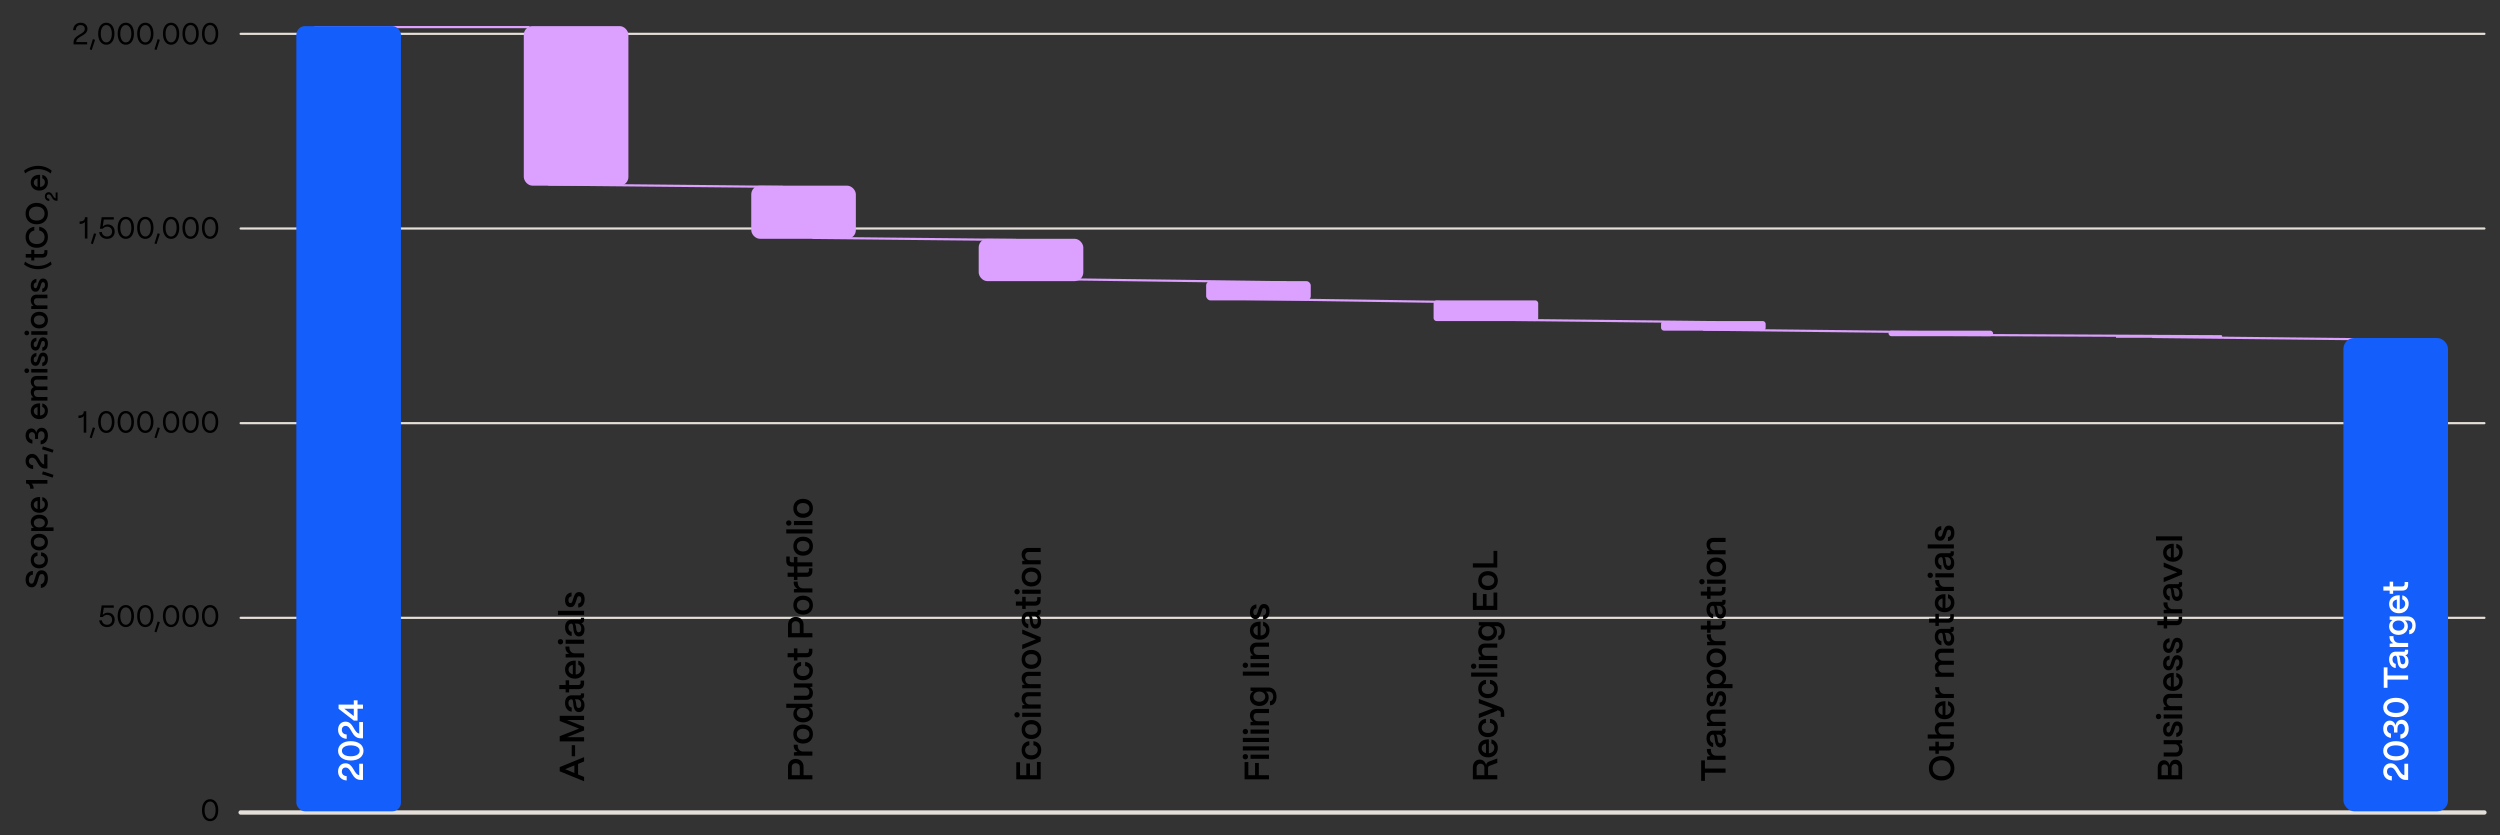 <svg xmlns="http://www.w3.org/2000/svg" width="1148" height="383.595" viewBox="0 0 1148 383.595"><rect x="0" y="0" width="1148" height="383.595" fill="#333333" stroke="none"/><g data-name="Graphics"><path fill="none" stroke="#e5dfd9" stroke-linecap="round" stroke-miterlimit="10" stroke-width="2" d="M110.5 373.091h1030.341"/><path fill="none" stroke="#e5dfd9" stroke-linecap="round" stroke-miterlimit="10" d="M110.5 283.703h1030.341M110.5 194.315h1030.341M110.5 104.928h1030.341M110.5 15.54h1030.341"/><path fill="#fff" stroke="#dca0ff" stroke-linecap="round" stroke-miterlimit="10" d="M144.68 12.435h98.101"/><path fill="#dca0ff" stroke="#dca0ff" stroke-linecap="round" stroke-miterlimit="10" d="M252.035 84.735l107.329 1.09M466.433 110.188l-93.032-.961"/><path fill="none" stroke="#dca0ff" stroke-linecap="round" stroke-miterlimit="10" d="M494.893 128.333l95.532 1.282M661.019 138.592l-90.746-1.345M787.639 147.935l-93.587-1.037M883.268 152.511l-100.858-1.137M1019.918 154.397l-132.018-.635M988.533 154.738l130.563 1.413"/><g fill="#dca0ff"><rect x="240.528" y="11.989" width="48.036" height="73.27" rx="4" ry="4"/><rect x="344.974" y="85.259" width="48.036" height="24.394" rx="4" ry="4"/><rect x="449.419" y="109.654" width="48.036" height="19.445" rx="4" ry="4"/><rect x="553.865" y="129.098" width="48.036" height="8.848" rx="2" ry="2"/><rect x="658.31" y="137.948" width="48.036" height="9.477" rx="1.276" ry="1.276"/><rect x="762.756" y="147.424" width="48.036" height="4.407" rx="1.276" ry="1.276"/><rect x="867.201" y="151.83" width="48.036" height="2.552" rx="1.276" ry="1.276"/><path d="M971.647 154.383h48.036v.72h-48.036z"/></g><rect x="136.083" y="11.989" width="48.036" height="360.567" rx="4" ry="4" fill="#145efc"/><path fill="none" d="M240.528 85.259h48.036v287.297h-48.036zM344.974 109.653h48.036v262.903h-48.036zM449.419 129.099h48.036v243.457h-48.036zM553.865 137.947h48.036v234.609h-48.036zM658.31 147.425h48.036v225.131H658.31zM762.756 151.831h48.036v220.725h-48.036zM867.201 154.383h48.036v218.173h-48.036zM971.647 155.103h48.036v217.453h-48.036z"/><rect x="1076.092" y="155.208" width="48.036" height="217.348" rx="5" ry="5" fill="#145efc"/></g><g data-name="EN"><g fill="#fff"><path d="M164.955 355.974v-5.266h1.729v7.443h-1.057c-4.29 0-4.082-5.698-6.915-5.698-1.041 0-1.745.72-1.745 1.825 0 1.168.784 2.081 2.225 2.113v2.017c-2.529-.176-3.954-1.905-3.954-4.162 0-2.241 1.377-3.746 3.41-3.746 3.697 0 3.697 5.01 6.307 5.474zM161.049 349.223c-3.489 0-5.811-1.729-5.811-4.45 0-2.657 2.273-4.434 5.811-4.434 3.505 0 5.875 1.729 5.875 4.434 0 2.673-2.305 4.45-5.875 4.45zm0-6.947c-2.465 0-4.05.977-4.05 2.497 0 1.537 1.585 2.513 4.05 2.513 2.497 0 4.098-.976 4.098-2.513 0-1.521-1.601-2.497-4.098-2.497zM164.955 336.853v-5.266h1.729v7.443h-1.057c-4.29 0-4.082-5.698-6.915-5.698-1.041 0-1.745.72-1.745 1.825 0 1.168.784 2.081 2.225 2.113v2.017c-2.529-.176-3.954-1.905-3.954-4.162 0-2.241 1.377-3.746 3.41-3.746 3.697 0 3.697 5.01 6.307 5.474zM166.683 325.46h-2.497v5.442h-1.697l-7.011-5.426v-1.937h6.979v-1.937h1.729v1.937h2.497v1.92zm-4.225 3.362v-3.361h-4.354l4.354 3.361z"/></g><path d="M268.219 358.759l-11.205-4.578v-1.92l11.205-4.594v1.984l-2.769 1.137v4.85l2.769 1.136v1.985zm-4.466-3.81v-3.474l-4.258 1.729 4.258 1.745zM264.089 347.271h-1.552v-5.074h1.552v5.074zM268.219 340.439h-11.205v-2.369l8.9-3.505-8.9-3.489v-2.369h11.205v1.921h-7.891l7.891 3.105v1.681l-7.875 3.105h7.875v1.921zM265.866 326.998c-1.985-.016-2.401-1.984-2.593-3.633-.144-1.28-.192-2.225-.865-2.241-.832.016-1.376.656-1.376 1.745 0 1.121.608 1.921 1.489 2.033v1.905c-1.793-.176-3.042-1.777-3.042-3.97 0-2.289 1.249-3.553 3.058-3.553h3.841c.24 0 .368-.128.368-.416v-.464h1.473v.896c0 .864-.352 1.393-.992 1.537-.08.032-.192.064-.288.08.912.496 1.457 1.424 1.457 2.865 0 1.953-.945 3.233-2.529 3.217zm-.832-5.874h-1.185c.496.32.608 1.136.72 2.033.128 1.057.272 1.937 1.168 1.937.736 0 1.168-.592 1.168-1.696 0-1.297-.736-2.273-1.873-2.273zM268.219 313.622c0 1.841-.913 2.833-2.593 2.833h-4.29v1.489h-1.601v-1.489h-2.897v-1.889h2.897v-2.193h1.601v2.193h4.162c.72 0 1.121-.368 1.121-1.073v-.96h1.601v1.088zM264.009 311.623c-2.801 0-4.53-1.841-4.53-4.209 0-2.401 1.681-4.002 4.434-4.05h.448v6.371c1.488-.128 2.497-1.057 2.497-2.497 0-.977-.48-1.713-1.329-2.001v-1.841c1.825.433 2.929 1.857 2.929 3.858 0 2.593-1.857 4.37-4.45 4.37zm-.976-6.307c-1.216.24-1.953.993-1.953 2.097 0 1.12.736 1.953 1.953 2.241v-4.338zM268.219 301.895h-8.483v-1.521l1.665-.224c-1.152-.544-1.761-1.537-1.761-2.945v-.32h1.841v.32c0 1.761.944 2.801 2.545 2.801h4.194v1.889zM257.366 295.911a1.196 1.196 0 01-1.216-1.216c0-.704.528-1.216 1.216-1.216s1.232.512 1.232 1.216c0 .688-.544 1.216-1.232 1.216zm10.853-.272h-8.483v-1.889h8.483v1.889zM265.866 292.247c-1.985-.016-2.401-1.984-2.593-3.633-.144-1.28-.192-2.225-.865-2.241-.832.016-1.376.656-1.376 1.745 0 1.121.608 1.921 1.489 2.033v1.905c-1.793-.176-3.042-1.777-3.042-3.97 0-2.289 1.249-3.553 3.058-3.553h3.841c.24 0 .368-.128.368-.416v-.464h1.473v.896c0 .864-.352 1.393-.992 1.537-.08.032-.192.064-.288.08.912.496 1.457 1.424 1.457 2.865 0 1.953-.945 3.233-2.529 3.217zm-.832-5.874h-1.185c.496.32.608 1.136.72 2.033.128 1.057.272 1.937 1.168 1.937.736 0 1.168-.592 1.168-1.696 0-1.297-.736-2.273-1.873-2.273zM268.219 282.376h-12.005v-1.889h12.005v1.889zM265.514 278.968v-1.825c.912-.064 1.393-.848 1.393-1.889 0-.96-.368-1.473-1.024-1.473s-.784.544-1.024 1.281l-.368 1.12c-.464 1.409-.944 2.625-2.513 2.625-1.504 0-2.497-1.152-2.497-3.185 0-1.969 1.041-3.313 2.961-3.538v1.793c-.96.096-1.409.784-1.409 1.761 0 .832.352 1.312.929 1.312.656 0 .832-.736 1.04-1.345l.336-1.024c.56-1.681 1.072-2.689 2.593-2.689 1.569 0 2.529 1.185 2.529 3.265 0 2.321-1.088 3.698-2.945 3.81zM373.051 357.878h-11.205v-5.682c0-2.289 1.521-3.682 3.521-3.682 2.257 0 3.633 1.568 3.633 3.682v3.761h4.05v1.921zm-5.779-1.921v-3.666c0-1.2-.896-1.825-1.905-1.825-1.057 0-1.792.72-1.792 1.825v3.666h3.697zM373.051 346.998h-8.483v-1.521l1.665-.224c-1.152-.544-1.761-1.537-1.761-2.945v-.32h1.841v.32c0 1.761.944 2.801 2.545 2.801h4.194v1.889zM368.729 341.431c-2.769 0-4.418-1.873-4.418-4.354 0-2.737 1.921-4.337 4.418-4.337 2.865 0 4.562 1.809 4.562 4.337 0 2.753-1.937 4.354-4.562 4.354zm0-6.77c-1.681 0-2.801.944-2.801 2.417s1.121 2.433 2.801 2.433c1.857 0 2.945-1.041 2.945-2.433 0-1.521-1.249-2.417-2.945-2.417zM368.761 331.719c-2.625 0-4.45-1.617-4.45-3.874 0-1.201.497-2.193 1.297-2.785h-4.562v-1.889h12.005v1.521l-1.504.176c1.072.48 1.745 1.537 1.745 2.913 0 2.289-1.857 3.938-4.53 3.938zm-.016-6.659c-1.681 0-2.849.96-2.849 2.337 0 1.409 1.185 2.385 2.881 2.385 1.713 0 2.914-.96 2.914-2.353s-1.217-2.369-2.945-2.369zM370.186 321.367h-5.618v-1.889h5.538c.96 0 1.521-.672 1.521-1.681 0-1.296-.848-2.065-1.937-2.081h-5.122v-1.889h8.483v1.521l-1.232.144c.912.497 1.473 1.505 1.473 2.689 0 2.017-1.265 3.185-3.105 3.185zM368.745 312.359c-2.785 0-4.434-1.873-4.434-4.338 0-2.321 1.425-3.89 3.538-4.049v1.856c-1.168.176-1.921 1.008-1.921 2.209 0 1.44 1.088 2.401 2.817 2.401 1.856 0 2.929-1.056 2.929-2.465 0-1.152-.736-1.953-1.953-2.145v-1.856c2.193.224 3.569 1.745 3.569 4.001 0 2.769-1.985 4.386-4.546 4.386zM373.051 298.982c0 1.841-.913 2.833-2.593 2.833h-4.29v1.489h-1.601v-1.489h-2.897v-1.889h2.897v-2.193h1.601v2.193h4.162c.72 0 1.121-.368 1.121-1.073v-.96h1.601v1.088zM373.051 292.664h-11.205v-5.682c0-2.289 1.521-3.682 3.521-3.682 2.257 0 3.633 1.568 3.633 3.682v3.761h4.05v1.921zm-5.779-1.921v-3.666c0-1.2-.896-1.825-1.905-1.825-1.057 0-1.792.72-1.792 1.825v3.666h3.697zM368.729 282.232c-2.769 0-4.418-1.873-4.418-4.354 0-2.737 1.921-4.337 4.418-4.337 2.865 0 4.562 1.809 4.562 4.337 0 2.753-1.937 4.354-4.562 4.354zm0-6.771c-1.681 0-2.801.944-2.801 2.417s1.121 2.433 2.801 2.433c1.857 0 2.945-1.041 2.945-2.433 0-1.521-1.249-2.417-2.945-2.417zM373.051 272.072h-8.483v-1.521l1.665-.224c-1.152-.544-1.761-1.537-1.761-2.945v-.32h1.841v.32c0 1.761.944 2.801 2.545 2.801h4.194v1.889zM373.051 262.039c0 1.841-.913 2.833-2.593 2.833h-4.29v1.489h-1.601v-1.489h-2.897v-1.889h2.897v-2.865h-1.057c-1.601 0-2.465-.944-2.465-2.705v-1.857h1.601v1.729c0 .608.352.928.993.928h.928v-2.465h1.601v2.465h6.883v1.905h-6.883v2.865h4.162c.72 0 1.121-.368 1.121-1.073v-.96h1.601v1.088zM368.729 255.16c-2.769 0-4.418-1.873-4.418-4.354 0-2.737 1.921-4.337 4.418-4.337 2.865 0 4.562 1.809 4.562 4.337 0 2.753-1.937 4.354-4.562 4.354zm0-6.771c-1.681 0-2.801.944-2.801 2.417s1.121 2.433 2.801 2.433c1.857 0 2.945-1.041 2.945-2.433 0-1.521-1.249-2.417-2.945-2.417zM373.051 244.968h-12.005v-1.889h12.005v1.889zM362.198 241.4a1.196 1.196 0 01-1.216-1.216c0-.704.528-1.216 1.216-1.216s1.232.512 1.232 1.216c0 .688-.544 1.216-1.232 1.216zm10.853-.272h-8.483v-1.889h8.483v1.889zM368.729 237.768c-2.769 0-4.418-1.873-4.418-4.354 0-2.737 1.921-4.337 4.418-4.337 2.865 0 4.562 1.809 4.562 4.337 0 2.753-1.937 4.354-4.562 4.354zm0-6.771c-1.681 0-2.801.944-2.801 2.417s1.121 2.433 2.801 2.433c1.857 0 2.945-1.041 2.945-2.433 0-1.521-1.249-2.417-2.945-2.417z"/><g><path d="M477.882 357.878h-11.205v-7.843h1.729v5.938h2.881v-5.378h1.681v5.378h3.186v-6.083h1.729v7.987zM473.577 348.759c-2.785 0-4.434-1.873-4.434-4.338 0-2.321 1.425-3.89 3.538-4.049v1.856c-1.168.176-1.921 1.008-1.921 2.209 0 1.44 1.088 2.401 2.817 2.401 1.856 0 2.929-1.056 2.929-2.465 0-1.152-.736-1.953-1.953-2.145v-1.856c2.193.224 3.569 1.745 3.569 4.001 0 2.769-1.985 4.386-4.546 4.386zM473.561 339.351c-2.769 0-4.418-1.873-4.418-4.354 0-2.737 1.921-4.337 4.418-4.337 2.865 0 4.562 1.809 4.562 4.337 0 2.753-1.937 4.354-4.562 4.354zm0-6.77c-1.681 0-2.801.944-2.801 2.417s1.121 2.433 2.801 2.433c1.857 0 2.945-1.041 2.945-2.433 0-1.521-1.249-2.417-2.945-2.417zM467.03 329.463a1.196 1.196 0 01-1.216-1.216c0-.704.528-1.216 1.216-1.216s1.232.512 1.232 1.216c0 .688-.544 1.216-1.232 1.216zm10.852-.272h-8.483v-1.889h8.483v1.889zM477.882 325.383h-8.483v-1.521l1.249-.16c-.88-.528-1.505-1.601-1.505-2.865 0-1.809 1.217-2.993 3.122-2.993h5.618v1.889h-5.522c-.944 0-1.568.625-1.568 1.681 0 1.233.848 2.065 1.953 2.081h5.138v1.889zM477.882 316.039h-8.483v-1.521l1.249-.16c-.88-.528-1.505-1.601-1.505-2.865 0-1.809 1.217-2.993 3.122-2.993h5.618v1.889h-5.522c-.944 0-1.568.625-1.568 1.681 0 1.233.848 2.065 1.953 2.081h5.138v1.889zM473.561 307.143c-2.769 0-4.418-1.873-4.418-4.354 0-2.737 1.921-4.337 4.418-4.337 2.865 0 4.562 1.809 4.562 4.337 0 2.753-1.937 4.354-4.562 4.354zm0-6.771c-1.681 0-2.801.944-2.801 2.417s1.121 2.433 2.801 2.433c1.857 0 2.945-1.041 2.945-2.433 0-1.521-1.249-2.417-2.945-2.417zM477.882 294.566l-8.483 3.538v-2.049l6.258-2.481-6.258-2.465v-2.049l8.483 3.538v1.969zM475.529 288.663c-1.985-.016-2.401-1.984-2.593-3.633-.144-1.28-.192-2.225-.865-2.241-.832.016-1.376.656-1.376 1.745 0 1.121.608 1.921 1.489 2.033v1.905c-1.793-.176-3.042-1.777-3.042-3.97 0-2.289 1.249-3.553 3.058-3.553h3.841c.24 0 .368-.128.368-.416v-.464h1.473v.896c0 .864-.352 1.393-.992 1.537-.08.032-.192.064-.288.08.912.496 1.457 1.424 1.457 2.865 0 1.953-.945 3.233-2.529 3.217zm-.832-5.874h-1.185c.496.32.608 1.136.72 2.033.128 1.057.272 1.937 1.168 1.937.736 0 1.168-.592 1.168-1.696 0-1.297-.736-2.273-1.873-2.273zM477.882 275.286c0 1.841-.913 2.833-2.593 2.833h-4.29v1.489h-1.601v-1.489h-2.897v-1.889h2.897v-2.193h1.601v2.193h4.162c.72 0 1.121-.368 1.121-1.073v-.96h1.601v1.088zM467.03 272.935a1.196 1.196 0 01-1.216-1.216c0-.704.528-1.216 1.216-1.216s1.232.512 1.232 1.216c0 .688-.544 1.216-1.232 1.216zm10.852-.272h-8.483v-1.889h8.483v1.889zM473.561 269.303c-2.769 0-4.418-1.873-4.418-4.354 0-2.737 1.921-4.337 4.418-4.337 2.865 0 4.562 1.809 4.562 4.337 0 2.753-1.937 4.354-4.562 4.354zm0-6.77c-1.681 0-2.801.944-2.801 2.417s1.121 2.433 2.801 2.433c1.857 0 2.945-1.041 2.945-2.433 0-1.521-1.249-2.417-2.945-2.417zM477.882 259.143h-8.483v-1.521l1.249-.16c-.88-.528-1.505-1.601-1.505-2.865 0-1.809 1.217-2.993 3.122-2.993h5.618v1.889h-5.522c-.944 0-1.568.625-1.568 1.681 0 1.233.848 2.065 1.953 2.081h5.138v1.889z"/></g><g><path d="M582.714 357.878h-11.205v-7.939h1.729v6.019h3.089v-5.586h1.729v5.586h4.658v1.921zM571.862 348.71a1.196 1.196 0 01-1.216-1.216c0-.704.528-1.216 1.216-1.216s1.232.512 1.232 1.216c0 .688-.544 1.216-1.232 1.216zm10.852-.272h-8.483v-1.889h8.483v1.889zM582.714 344.599h-12.005v-1.889h12.005v1.889zM582.714 340.727h-12.005v-1.889h12.005v1.889zM571.862 337.159a1.196 1.196 0 01-1.216-1.216c0-.704.528-1.216 1.216-1.216s1.232.512 1.232 1.216c0 .688-.544 1.216-1.232 1.216zm10.852-.272h-8.483v-1.889h8.483v1.889zM582.714 333.079h-8.483v-1.521l1.249-.16c-.88-.528-1.505-1.601-1.505-2.865 0-1.809 1.217-2.993 3.122-2.993h5.618v1.889h-5.522c-.944 0-1.568.625-1.568 1.681 0 1.233.848 2.065 1.953 2.081h5.138v1.889zM583.194 323.863v-1.889c.8 0 1.441-.848 1.441-2.113 0-1.504-.896-2.289-2.177-2.289h-1.201c.816.544 1.329 1.489 1.329 2.705 0 2.273-1.761 3.906-4.29 3.906-2.545 0-4.322-1.633-4.322-3.89 0-1.329.625-2.401 1.569-2.929l-1.312-.16V315.7h8.228c2.241 0 3.713 1.584 3.713 4.162 0 2.369-1.153 4.001-2.978 4.001zm-4.913-6.291c-1.601 0-2.705.96-2.705 2.337s1.104 2.321 2.721 2.321c1.601 0 2.705-.944 2.705-2.321s-1.12-2.337-2.721-2.337zM582.714 310.28h-12.005v-1.889h12.005v1.889zM571.862 306.712a1.196 1.196 0 01-1.216-1.216c0-.704.528-1.216 1.216-1.216s1.232.512 1.232 1.216c0 .688-.544 1.216-1.232 1.216zm10.852-.272h-8.483v-1.889h8.483v1.889zM582.714 302.632h-8.483v-1.521l1.249-.16c-.88-.528-1.505-1.601-1.505-2.865 0-1.809 1.217-2.993 3.122-2.993h5.618v1.889h-5.522c-.944 0-1.568.625-1.568 1.681 0 1.233.848 2.065 1.953 2.081h5.138v1.889zM578.505 293.736c-2.801 0-4.53-1.841-4.53-4.209 0-2.401 1.681-4.002 4.434-4.05h.448v6.371c1.488-.128 2.497-1.057 2.497-2.497 0-.977-.48-1.713-1.329-2.001v-1.841c1.825.433 2.929 1.857 2.929 3.858 0 2.593-1.857 4.37-4.45 4.37zm-.977-6.307c-1.216.24-1.953.993-1.953 2.097 0 1.12.736 1.953 1.953 2.241v-4.338zM580.009 284.44v-1.825c.912-.064 1.393-.848 1.393-1.889 0-.96-.368-1.473-1.024-1.473s-.784.544-1.024 1.281l-.368 1.12c-.464 1.409-.944 2.625-2.513 2.625-1.504 0-2.497-1.152-2.497-3.185 0-1.969 1.041-3.313 2.961-3.538v1.793c-.96.096-1.409.784-1.409 1.761 0 .832.352 1.312.929 1.312.656 0 .832-.736 1.04-1.345l.336-1.024c.56-1.681 1.072-2.689 2.593-2.689 1.569 0 2.529 1.185 2.529 3.265 0 2.321-1.088 3.698-2.945 3.81z"/></g><g><path d="M687.546 357.878h-11.205v-5.474c0-2.129 1.296-3.602 3.169-3.602 1.376 0 2.513.977 2.897 2.465.144-.736.592-1.264 1.281-1.537l3.857-1.44v2.049l-3.538 1.296c-.448.16-.688.528-.688 1.041v3.281h4.226v1.921zm-5.922-1.921v-3.458c0-1.184-.848-1.792-1.825-1.792-1.024 0-1.729.704-1.729 1.792v3.458h3.553zM683.336 347.783c-2.801 0-4.53-1.841-4.53-4.209 0-2.401 1.681-4.002 4.434-4.05h.448v6.371c1.488-.128 2.497-1.057 2.497-2.497 0-.977-.48-1.713-1.329-2.001v-1.841c1.825.433 2.929 1.857 2.929 3.858 0 2.593-1.857 4.37-4.45 4.37zm-.976-6.307c-1.216.24-1.953.993-1.953 2.097 0 1.12.736 1.953 1.953 2.241v-4.338zM683.24 338.503c-2.785 0-4.434-1.873-4.434-4.338 0-2.321 1.425-3.89 3.538-4.049v1.856c-1.168.176-1.921 1.008-1.921 2.209 0 1.44 1.088 2.401 2.817 2.401 1.856 0 2.929-1.056 2.929-2.465 0-1.152-.736-1.953-1.953-2.145v-1.856c2.193.224 3.569 1.745 3.569 4.001 0 2.769-1.985 4.386-4.546 4.386zM690.747 329.175h-1.601v-1.537c0-.704-.256-1.088-.704-1.249l-.896-.336v.352l-8.483 3.361v-2.033l6.435-2.433-6.435-2.385v-1.969l9.94 3.698c1.137.432 1.745 1.329 1.745 2.993v1.537zM683.24 320.599c-2.785 0-4.434-1.873-4.434-4.338 0-2.321 1.425-3.89 3.538-4.049v1.856c-1.168.176-1.921 1.008-1.921 2.209 0 1.44 1.088 2.401 2.817 2.401 1.856 0 2.929-1.056 2.929-2.465 0-1.152-.736-1.953-1.953-2.145v-1.856c2.193.224 3.569 1.745 3.569 4.001 0 2.769-1.985 4.386-4.546 4.386zM687.546 310.711h-12.005v-1.889h12.005v1.889zM676.693 307.143a1.196 1.196 0 01-1.216-1.216c0-.704.528-1.216 1.216-1.216s1.232.512 1.232 1.216c0 .688-.544 1.216-1.232 1.216zm10.853-.272h-8.483v-1.889h8.483v1.889zM687.546 303.063h-8.483v-1.521l1.249-.16c-.88-.528-1.505-1.601-1.505-2.865 0-1.809 1.217-2.993 3.122-2.993h5.618v1.889h-5.522c-.944 0-1.568.625-1.568 1.681 0 1.233.848 2.065 1.953 2.081h5.138v1.889zM688.026 293.847v-1.889c.8 0 1.441-.848 1.441-2.113 0-1.504-.896-2.289-2.177-2.289h-1.201c.816.544 1.329 1.489 1.329 2.705 0 2.273-1.761 3.906-4.29 3.906-2.545 0-4.322-1.633-4.322-3.89 0-1.329.625-2.401 1.569-2.929l-1.312-.16v-1.504h8.228c2.241 0 3.713 1.584 3.713 4.162 0 2.369-1.153 4.001-2.978 4.001zm-4.914-6.29c-1.601 0-2.705.96-2.705 2.337s1.104 2.321 2.721 2.321c1.601 0 2.705-.944 2.705-2.321s-1.12-2.337-2.721-2.337zM687.546 280.087h-11.205v-7.843h1.729v5.938h2.881v-5.378h1.681v5.378h3.186v-6.083h1.729v7.987zM683.224 270.968c-2.769 0-4.418-1.873-4.418-4.354 0-2.737 1.921-4.338 4.418-4.338 2.865 0 4.562 1.809 4.562 4.338 0 2.753-1.937 4.354-4.562 4.354zm0-6.771c-1.681 0-2.801.944-2.801 2.417s1.121 2.433 2.801 2.433c1.857 0 2.945-1.041 2.945-2.433 0-1.521-1.249-2.417-2.945-2.417zM687.546 260.6h-11.205v-1.921h9.476v-5.714h1.729v7.635z"/></g><g><path d="M792.378 354.837h-9.476v3.745h-1.729v-9.396h1.729v3.729h9.476v1.921zM792.378 348.918h-8.483v-1.521l1.664-.224c-1.152-.544-1.761-1.537-1.761-2.945v-.32h1.841v.32c0 1.761.944 2.801 2.545 2.801h4.194v1.889zM790.024 343.222c-1.984-.016-2.4-1.984-2.593-3.633-.144-1.28-.192-2.225-.864-2.241-.832.016-1.377.656-1.377 1.745 0 1.121.608 1.921 1.489 2.033v1.905c-1.793-.176-3.042-1.777-3.042-3.97 0-2.289 1.249-3.553 3.058-3.553h3.842c.24 0 .368-.128.368-.416v-.464h1.473v.896c0 .864-.353 1.393-.992 1.537-.08.032-.192.064-.288.08.912.496 1.456 1.424 1.456 2.865 0 1.953-.944 3.233-2.529 3.217zm-.832-5.874h-1.185c.496.32.608 1.136.721 2.033.128 1.057.271 1.937 1.168 1.937.736 0 1.169-.592 1.169-1.696 0-1.297-.736-2.273-1.873-2.273zM792.378 333.382h-8.483v-1.521l1.248-.16c-.88-.528-1.505-1.601-1.505-2.865 0-1.809 1.217-2.993 3.122-2.993h5.618v1.889h-5.522c-.944 0-1.568.625-1.568 1.681 0 1.233.848 2.065 1.952 2.081h5.139v1.889zM789.673 324.471v-1.825c.912-.064 1.393-.848 1.393-1.889 0-.96-.368-1.473-1.024-1.473s-.784.544-1.024 1.281l-.368 1.12c-.465 1.409-.944 2.625-2.514 2.625-1.504 0-2.497-1.152-2.497-3.185 0-1.969 1.041-3.313 2.962-3.538v1.793c-.961.096-1.409.784-1.409 1.761 0 .832.353 1.312.929 1.312.656 0 .832-.736 1.04-1.345l.337-1.024c.56-1.681 1.072-2.689 2.593-2.689 1.568 0 2.529 1.185 2.529 3.265 0 2.321-1.089 3.698-2.945 3.81zM795.579 316.022h-11.685v-1.521l1.393-.192c-.993-.561-1.649-1.665-1.649-3.009 0-2.241 1.825-3.826 4.45-3.826 2.673 0 4.53 1.584 4.53 3.842 0 1.216-.545 2.225-1.425 2.801h4.386v1.905zm-7.491-6.61c-1.681 0-2.849.944-2.849 2.337s1.152 2.369 2.801 2.369c1.744 0 2.978-.976 2.978-2.385 0-1.376-1.201-2.321-2.93-2.321zM788.056 306.455c-2.769 0-4.418-1.873-4.418-4.354 0-2.737 1.921-4.337 4.418-4.337 2.865 0 4.562 1.809 4.562 4.337 0 2.753-1.938 4.354-4.562 4.354zm0-6.771c-1.681 0-2.801.944-2.801 2.417s1.12 2.433 2.801 2.433c1.857 0 2.945-1.041 2.945-2.433 0-1.521-1.248-2.417-2.945-2.417zM792.378 296.294h-8.483v-1.521l1.664-.224c-1.152-.544-1.761-1.537-1.761-2.945v-.32h1.841v.32c0 1.761.944 2.801 2.545 2.801h4.194v1.889zM792.378 286.261c0 1.841-.913 2.833-2.594 2.833h-4.289v1.489h-1.601v-1.489h-2.897v-1.889h2.897v-2.193h1.601v2.193h4.161c.721 0 1.121-.368 1.121-1.073v-.96h1.601v1.088zM790.024 284.055c-1.984-.016-2.4-1.984-2.593-3.633-.144-1.28-.192-2.225-.864-2.241-.832.016-1.377.656-1.377 1.745 0 1.121.608 1.921 1.489 2.033v1.905c-1.793-.176-3.042-1.777-3.042-3.97 0-2.289 1.249-3.553 3.058-3.553h3.842c.24 0 .368-.128.368-.416v-.464h1.473v.896c0 .864-.353 1.393-.992 1.537-.08.032-.192.064-.288.08.912.496 1.456 1.424 1.456 2.865 0 1.953-.944 3.233-2.529 3.217zm-.832-5.874h-1.185c.496.32.608 1.136.721 2.033.128 1.057.271 1.937 1.168 1.937.736 0 1.169-.592 1.169-1.696 0-1.297-.736-2.273-1.873-2.273zM792.378 270.678c0 1.841-.913 2.833-2.594 2.833h-4.289V275h-1.601v-1.489h-2.897v-1.889h2.897v-2.193h1.601v2.193h4.161c.721 0 1.121-.368 1.121-1.072v-.96h1.601v1.088zM781.525 268.327a1.196 1.196 0 01-1.217-1.216c0-.704.528-1.216 1.217-1.216s1.232.512 1.232 1.216c0 .688-.544 1.216-1.232 1.216zm10.853-.272h-8.483v-1.889h8.483v1.889zM788.056 264.696c-2.769 0-4.418-1.873-4.418-4.354 0-2.737 1.921-4.337 4.418-4.337 2.865 0 4.562 1.809 4.562 4.337 0 2.753-1.938 4.354-4.562 4.354zm0-6.771c-1.681 0-2.801.944-2.801 2.417s1.12 2.433 2.801 2.433c1.857 0 2.945-1.041 2.945-2.433 0-1.521-1.248-2.417-2.945-2.417zM792.378 254.536h-8.483v-1.521l1.248-.16c-.88-.528-1.505-1.601-1.505-2.865 0-1.809 1.217-2.993 3.122-2.993h5.618v1.889h-5.522c-.944 0-1.568.625-1.568 1.681 0 1.233.848 2.065 1.952 2.081h5.139v1.889z"/></g><g><path d="M891.575 358.391c-3.394 0-5.811-2.145-5.811-5.586 0-3.329 2.289-5.618 5.811-5.618 3.426 0 5.875 2.161 5.875 5.618 0 3.313-2.306 5.586-5.875 5.586zm0-9.252c-2.497 0-4.081 1.425-4.081 3.666 0 2.225 1.584 3.634 4.081 3.634 2.529 0 4.13-1.409 4.13-3.634 0-2.241-1.601-3.666-4.13-3.666zM897.21 341.813c0 1.841-.913 2.833-2.594 2.833h-4.289v1.489h-1.601v-1.489h-2.897v-1.889h2.897v-2.193h1.601v2.193h4.161c.721 0 1.121-.368 1.121-1.073v-.96h1.601v1.088zM897.21 339.159h-12.005v-1.889h4.434c-.704-.576-1.169-1.552-1.169-2.657 0-1.809 1.217-2.993 3.122-2.993h5.618v1.889h-5.522c-.944 0-1.568.624-1.568 1.632 0 1.281.848 2.113 1.952 2.129h5.139v1.889zM893 330.263c-2.801 0-4.53-1.841-4.53-4.209 0-2.401 1.681-4.002 4.435-4.05h.448v6.371c1.488-.128 2.497-1.057 2.497-2.497 0-.977-.48-1.713-1.329-2.001v-1.841c1.825.433 2.93 1.857 2.93 3.858 0 2.593-1.857 4.37-4.45 4.37zm-.977-6.307c-1.216.24-1.952.993-1.952 2.097 0 1.12.736 1.953 1.952 2.241v-4.338zM897.21 320.535h-8.483v-1.521l1.664-.224c-1.152-.544-1.761-1.537-1.761-2.945v-.32h1.841v.32c0 1.761.944 2.801 2.545 2.801h4.194v1.889zM897.21 310.791h-8.483v-1.521l1.185-.144c-.833-.528-1.441-1.569-1.441-2.833 0-1.217.608-2.145 1.585-2.593-.896-.48-1.585-1.569-1.585-2.913 0-1.777 1.265-2.913 3.09-2.913h5.65v1.905h-5.555c-.944 0-1.553.576-1.553 1.488 0 1.297.849 2.113 1.969 2.129h5.139v1.889h-5.555c-.944 0-1.553.576-1.553 1.489 0 1.296.849 2.113 1.969 2.129h5.139v1.889zM894.856 296.487c-1.984-.016-2.4-1.984-2.593-3.633-.144-1.28-.192-2.225-.864-2.241-.832.016-1.377.656-1.377 1.745 0 1.121.608 1.921 1.489 2.033v1.905c-1.793-.176-3.042-1.777-3.042-3.97 0-2.289 1.249-3.553 3.058-3.553h3.842c.24 0 .368-.128.368-.416v-.464h1.473v.896c0 .864-.353 1.393-.992 1.537-.08.032-.192.064-.288.08.912.496 1.456 1.424 1.456 2.865 0 1.953-.944 3.233-2.529 3.217zm-.832-5.874h-1.185c.496.32.608 1.136.721 2.033.128 1.056.271 1.937 1.168 1.937.736 0 1.169-.592 1.169-1.696 0-1.297-.736-2.273-1.873-2.273zM897.21 283.11c0 1.841-.913 2.833-2.594 2.833h-4.289v1.489h-1.601v-1.489h-2.897v-1.889h2.897v-2.193h1.601v2.193h4.161c.721 0 1.121-.368 1.121-1.073v-.96h1.601v1.088zM893 281.112c-2.801 0-4.53-1.841-4.53-4.209 0-2.401 1.681-4.002 4.435-4.05h.448v6.371c1.488-.128 2.497-1.057 2.497-2.497 0-.977-.48-1.713-1.329-2.001v-1.841c1.825.433 2.93 1.857 2.93 3.858 0 2.593-1.857 4.37-4.45 4.37zm-.977-6.307c-1.216.24-1.952.993-1.952 2.097 0 1.12.736 1.953 1.952 2.241v-4.338zM897.21 271.383h-8.483v-1.521l1.664-.224c-1.152-.544-1.761-1.537-1.761-2.945v-.32h1.841v.32c0 1.761.944 2.801 2.545 2.801h4.194v1.889zM886.357 265.399a1.196 1.196 0 01-1.217-1.216c0-.704.528-1.216 1.217-1.216s1.232.512 1.232 1.216c0 .688-.544 1.216-1.232 1.216zm10.853-.272h-8.483v-1.889h8.483v1.889zM894.856 261.736c-1.984-.016-2.4-1.984-2.593-3.633-.144-1.28-.192-2.225-.864-2.241-.832.016-1.377.656-1.377 1.745 0 1.121.608 1.921 1.489 2.033v1.905c-1.793-.176-3.042-1.777-3.042-3.97 0-2.289 1.249-3.553 3.058-3.553h3.842c.24 0 .368-.128.368-.416v-.464h1.473v.896c0 .864-.353 1.393-.992 1.537-.08.032-.192.064-.288.08.912.496 1.456 1.424 1.456 2.865 0 1.953-.944 3.233-2.529 3.217zm-.832-5.874h-1.185c.496.32.608 1.136.721 2.033.128 1.057.271 1.937 1.168 1.937.736 0 1.169-.592 1.169-1.696 0-1.297-.736-2.273-1.873-2.273zM897.21 251.864h-12.005v-1.889h12.005v1.889zM894.505 248.456v-1.825c.912-.064 1.393-.848 1.393-1.889 0-.96-.368-1.473-1.024-1.473s-.784.544-1.024 1.281l-.368 1.12c-.465 1.409-.944 2.625-2.514 2.625-1.504 0-2.497-1.152-2.497-3.185 0-1.969 1.041-3.313 2.962-3.538v1.793c-.961.096-1.409.784-1.409 1.761 0 .832.353 1.312.929 1.312.656 0 .832-.736 1.04-1.345l.337-1.024c.56-1.681 1.072-2.689 2.593-2.689 1.568 0 2.529 1.185 2.529 3.265 0 2.321-1.089 3.698-2.945 3.81z"/></g><g><path d="M1002.042 357.878h-11.205v-5.314c0-2.033 1.152-3.458 2.833-3.458 1.281 0 2.273.928 2.609 2.305.24-1.552 1.297-2.545 2.722-2.545 1.792 0 3.041 1.473 3.041 3.602v5.41zm-6.531-1.904v-3.345c0-.96-.64-1.617-1.536-1.617-.832 0-1.425.608-1.425 1.473v3.489h2.961zm4.802 0v-3.602c0-.96-.688-1.553-1.585-1.553-.912 0-1.553.705-1.553 1.729v3.425h3.138zM999.177 347.414h-5.618v-1.889h5.538c.96 0 1.521-.672 1.521-1.681 0-1.296-.849-2.065-1.937-2.081h-5.122v-1.889h8.483v1.521l-1.232.144c.912.497 1.473 1.505 1.473 2.689 0 2.017-1.265 3.185-3.105 3.185zM999.337 338.391v-1.825c.912-.064 1.393-.848 1.393-1.889 0-.96-.368-1.473-1.024-1.473s-.784.544-1.024 1.281l-.368 1.12c-.465 1.409-.944 2.625-2.514 2.625-1.504 0-2.497-1.152-2.497-3.185 0-1.969 1.041-3.313 2.962-3.538v1.793c-.961.096-1.409.784-1.409 1.761 0 .832.353 1.312.929 1.312.656 0 .832-.736 1.04-1.345l.337-1.024c.56-1.681 1.072-2.689 2.593-2.689 1.568 0 2.529 1.185 2.529 3.265 0 2.321-1.089 3.698-2.945 3.81zM991.189 330.23a1.196 1.196 0 01-1.217-1.216c0-.704.528-1.216 1.217-1.216s1.232.512 1.232 1.216c0 .688-.544 1.216-1.232 1.216zm10.853-.272h-8.483v-1.889h8.483v1.889zM1002.042 326.151h-8.483v-1.521l1.248-.16c-.88-.528-1.505-1.601-1.505-2.865 0-1.809 1.217-2.993 3.122-2.993h5.618v1.889h-5.522c-.944 0-1.568.625-1.568 1.681 0 1.233.848 2.065 1.952 2.081h5.139v1.889zM997.832 317.255c-2.801 0-4.53-1.841-4.53-4.209 0-2.401 1.681-4.002 4.435-4.05h.448v6.371c1.488-.128 2.497-1.057 2.497-2.497 0-.977-.48-1.713-1.329-2.001v-1.841c1.825.433 2.93 1.857 2.93 3.858 0 2.593-1.857 4.37-4.45 4.37zm-.977-6.306c-1.216.24-1.952.993-1.952 2.097 0 1.12.736 1.953 1.952 2.241v-4.338zM999.337 307.959v-1.825c.912-.064 1.393-.848 1.393-1.889 0-.96-.368-1.473-1.024-1.473s-.784.544-1.024 1.281l-.368 1.12c-.465 1.409-.944 2.625-2.514 2.625-1.504 0-2.497-1.152-2.497-3.185 0-1.969 1.041-3.313 2.962-3.538v1.793c-.961.096-1.409.784-1.409 1.761 0 .832.353 1.312.929 1.312.656 0 .832-.736 1.04-1.345l.337-1.024c.56-1.681 1.072-2.689 2.593-2.689 1.568 0 2.529 1.185 2.529 3.265 0 2.321-1.089 3.698-2.945 3.81zM999.337 299.959v-1.825c.912-.064 1.393-.848 1.393-1.889 0-.96-.368-1.473-1.024-1.473s-.784.544-1.024 1.281l-.368 1.12c-.465 1.409-.944 2.625-2.514 2.625-1.504 0-2.497-1.152-2.497-3.185 0-1.969 1.041-3.313 2.962-3.538v1.793c-.961.096-1.409.784-1.409 1.761 0 .832.353 1.312.929 1.312.656 0 .832-.736 1.04-1.345l.337-1.024c.56-1.681 1.072-2.689 2.593-2.689 1.568 0 2.529 1.185 2.529 3.265 0 2.321-1.089 3.698-2.945 3.81zM1002.042 284.262c0 1.841-.913 2.833-2.594 2.833h-4.289v1.489h-1.601v-1.489h-2.897v-1.889h2.897v-2.193h1.601v2.193h4.161c.721 0 1.121-.368 1.121-1.073v-.96h1.601v1.088zM1002.042 281.639h-8.483v-1.521l1.664-.224c-1.152-.544-1.761-1.537-1.761-2.945v-.32h1.841v.32c0 1.761.944 2.801 2.545 2.801h4.194v1.889zM999.688 275.943c-1.984-.016-2.4-1.984-2.593-3.633-.144-1.28-.192-2.225-.864-2.241-.832.016-1.377.656-1.377 1.745 0 1.121.608 1.921 1.489 2.033v1.905c-1.793-.176-3.042-1.777-3.042-3.97 0-2.289 1.249-3.553 3.058-3.553h3.842c.24 0 .368-.128.368-.416v-.464h1.473v.896c0 .864-.353 1.393-.992 1.537-.08.032-.192.064-.288.08.912.496 1.456 1.424 1.456 2.865 0 1.953-.944 3.233-2.529 3.217zm-.832-5.874h-1.185c.496.32.608 1.136.721 2.033.128 1.056.271 1.937 1.168 1.937.736 0 1.169-.592 1.169-1.696 0-1.297-.736-2.273-1.873-2.273zM1002.042 263.798l-8.483 3.538v-2.049l6.258-2.481-6.258-2.465v-2.049l8.483 3.538v1.969zM997.832 257.944c-2.801 0-4.53-1.841-4.53-4.209 0-2.401 1.681-4.002 4.435-4.05h.448v6.371c1.488-.128 2.497-1.057 2.497-2.497 0-.977-.48-1.713-1.329-2.001v-1.841c1.825.433 2.93 1.857 2.93 3.858 0 2.593-1.857 4.37-4.45 4.37zm-.977-6.307c-1.216.24-1.952.993-1.952 2.097 0 1.12.736 1.953 1.952 2.241v-4.338zM1002.042 248.184h-12.005v-1.889h12.005v1.889z"/></g><g fill="#fff"><path d="M1104.09 355.974v-5.266h1.729v7.443h-1.057c-4.29 0-4.082-5.698-6.915-5.698-1.04 0-1.744.72-1.744 1.825 0 1.168.784 2.081 2.225 2.113v2.017c-2.529-.176-3.954-1.905-3.954-4.162 0-2.241 1.377-3.746 3.41-3.746 3.697 0 3.697 5.01 6.307 5.474zM1100.184 349.223c-3.489 0-5.811-1.729-5.811-4.45 0-2.657 2.273-4.434 5.811-4.434 3.506 0 5.875 1.729 5.875 4.434 0 2.673-2.306 4.45-5.875 4.45zm0-6.947c-2.465 0-4.05.977-4.05 2.497 0 1.537 1.585 2.513 4.05 2.513 2.497 0 4.098-.976 4.098-2.513 0-1.521-1.601-2.497-4.098-2.497zM1102.249 339.207v-1.969c1.296-.112 2.08-1.12 2.08-2.609 0-1.376-.688-2.241-1.744-2.241-1.041 0-1.681.848-1.681 2.257v1.745h-1.585v-1.745c0-1.137-.72-1.825-1.601-1.825-.929 0-1.616.752-1.616 1.873 0 1.137.72 2.001 1.824 2.145v1.985c-2.145-.224-3.554-1.889-3.554-4.194 0-2.177 1.249-3.729 2.994-3.729 1.328 0 2.353.913 2.641 2.257.304-1.648 1.36-2.641 2.849-2.641 1.905 0 3.218 1.633 3.218 4.114 0 2.641-1.457 4.45-3.825 4.578zM1100.184 329.319c-3.489 0-5.811-1.729-5.811-4.45 0-2.657 2.273-4.434 5.811-4.434 3.506 0 5.875 1.729 5.875 4.434 0 2.673-2.306 4.45-5.875 4.45zm0-6.947c-2.465 0-4.05.977-4.05 2.497 0 1.537 1.585 2.513 4.05 2.513 2.497 0 4.098-.976 4.098-2.513 0-1.521-1.601-2.497-4.098-2.497zM1105.818 312.086h-9.476v3.745h-1.729v-9.396h1.729v3.729h9.476v1.921zM1103.465 306.951c-1.984-.016-2.4-1.984-2.593-3.633-.144-1.28-.192-2.225-.864-2.241-.832.016-1.377.656-1.377 1.745 0 1.121.608 1.921 1.489 2.033v1.905c-1.793-.176-3.042-1.777-3.042-3.97 0-2.289 1.249-3.553 3.058-3.553h3.842c.24 0 .368-.128.368-.416v-.464h1.473v.896c0 .864-.353 1.393-.992 1.537-.08.032-.192.064-.288.08.912.496 1.456 1.424 1.456 2.865 0 1.953-.944 3.233-2.529 3.217zm-.832-5.874h-1.185c.496.32.608 1.136.721 2.033.128 1.057.271 1.937 1.168 1.937.736 0 1.169-.592 1.169-1.696 0-1.297-.736-2.273-1.873-2.273zM1105.818 297.111h-8.483v-1.521l1.664-.224c-1.152-.544-1.761-1.537-1.761-2.945v-.32h1.841v.32c0 1.761.944 2.801 2.545 2.801h4.194v1.889zM1106.298 291.223v-1.889c.801 0 1.441-.848 1.441-2.113 0-1.504-.896-2.289-2.177-2.289h-1.201c.816.544 1.329 1.489 1.329 2.705 0 2.273-1.761 3.906-4.29 3.906-2.545 0-4.322-1.633-4.322-3.89 0-1.329.625-2.401 1.569-2.929l-1.312-.16v-1.504h8.228c2.24 0 3.713 1.584 3.713 4.162 0 2.369-1.152 4.001-2.978 4.001zm-4.913-6.29c-1.602 0-2.705.96-2.705 2.337s1.104 2.321 2.721 2.321c1.601 0 2.705-.944 2.705-2.321s-1.12-2.337-2.721-2.337zM1101.608 281.608c-2.801 0-4.53-1.841-4.53-4.209 0-2.401 1.681-4.002 4.435-4.05h.448v6.371c1.488-.128 2.497-1.057 2.497-2.497 0-.977-.48-1.713-1.329-2.001v-1.841c1.825.433 2.93 1.857 2.93 3.858 0 2.593-1.857 4.37-4.45 4.37zm-.976-6.307c-1.216.24-1.952.993-1.952 2.097 0 1.12.736 1.953 1.952 2.241v-4.338zM1105.818 268.358c0 1.841-.913 2.833-2.594 2.833h-4.289v1.489h-1.601v-1.489h-2.897v-1.889h2.897v-2.193h1.601v2.193h4.161c.721 0 1.121-.368 1.121-1.073v-.96h1.601v1.088z"/></g><g><path d="M35.022 19.313h5v1.079h-6.247v-.925c0-3.6 5.168-3.558 5.168-6.22 0-1.036-.728-1.736-1.905-1.736-1.233 0-2.213.771-2.241 2.354h-1.233c.112-2.241 1.583-3.433 3.488-3.433 1.877 0 3.109 1.135 3.109 2.815 0 3.362-5.141 3.223-5.141 6.065zM42.12 22.956l-.938-.295 1.471-4.692.995.309-1.527 4.679zM45.073 15.462c0-3.068 1.457-5.029 3.74-5.029s3.74 1.961 3.74 5.029c0 3.096-1.457 5.085-3.74 5.085s-3.74-1.989-3.74-5.085zm6.276 0c0-2.409-.994-3.95-2.535-3.95s-2.535 1.541-2.535 3.95c0 2.438.994 4.006 2.535 4.006s2.535-1.568 2.535-4.006zM54.033 15.462c0-3.068 1.457-5.029 3.74-5.029s3.74 1.961 3.74 5.029c0 3.096-1.457 5.085-3.74 5.085s-3.74-1.989-3.74-5.085zm6.276 0c0-2.409-.994-3.95-2.535-3.95s-2.535 1.541-2.535 3.95c0 2.438.994 4.006 2.535 4.006s2.535-1.568 2.535-4.006zM62.993 15.462c0-3.068 1.457-5.029 3.74-5.029s3.74 1.961 3.74 5.029c0 3.096-1.457 5.085-3.74 5.085s-3.74-1.989-3.74-5.085zm6.276 0c0-2.409-.994-3.95-2.535-3.95s-2.535 1.541-2.535 3.95c0 2.438.994 4.006 2.535 4.006s2.535-1.568 2.535-4.006zM71.87 22.956l-.938-.295 1.471-4.692.995.309-1.527 4.679zM74.823 15.462c0-3.068 1.457-5.029 3.74-5.029s3.74 1.961 3.74 5.029c0 3.096-1.457 5.085-3.74 5.085s-3.74-1.989-3.74-5.085zm6.276 0c0-2.409-.994-3.95-2.535-3.95s-2.535 1.541-2.535 3.95c0 2.438.994 4.006 2.535 4.006s2.535-1.568 2.535-4.006zM83.783 15.462c0-3.068 1.457-5.029 3.74-5.029s3.74 1.961 3.74 5.029c0 3.096-1.457 5.085-3.74 5.085s-3.74-1.989-3.74-5.085zm6.276 0c0-2.409-.994-3.95-2.535-3.95s-2.535 1.541-2.535 3.95c0 2.438.994 4.006 2.535 4.006s2.535-1.568 2.535-4.006zM92.743 15.462c0-3.068 1.457-5.029 3.74-5.029s3.74 1.961 3.74 5.029c0 3.096-1.457 5.085-3.74 5.085s-3.74-1.989-3.74-5.085zm6.276 0c0-2.409-.994-3.95-2.535-3.95s-2.535 1.541-2.535 3.95c0 2.438.994 4.006 2.535 4.006s2.535-1.568 2.535-4.006z"/></g><g><path d="M38.971 109.53v-7.634c-.462.617-1.219.925-2.241.925h-.168v-1.149h.168c1.471 0 2.255-.63 2.255-1.807v-.14h1.163v9.805h-1.177zM42.652 112.094l-.938-.294 1.471-4.692.995.308-1.527 4.679zM45.549 106.575h1.218c.154 1.247 1.107 2.031 2.396 2.031 1.387 0 2.312-.925 2.312-2.27 0-1.331-.925-2.255-2.255-2.255-.743 0-1.401.294-2.031.966h-1.303l.798-5.323h5.561v1.079h-4.581l-.504 3.306a3.11 3.11 0 012.367-1.037c1.835 0 3.138 1.345 3.138 3.25 0 1.989-1.415 3.362-3.502 3.362-1.961 0-3.404-1.205-3.614-3.11zM54.033 104.6c0-3.068 1.457-5.029 3.74-5.029s3.74 1.961 3.74 5.029c0 3.096-1.457 5.085-3.74 5.085s-3.74-1.989-3.74-5.085zm6.276 0c0-2.409-.994-3.95-2.535-3.95s-2.535 1.541-2.535 3.95c0 2.438.994 4.006 2.535 4.006s2.535-1.569 2.535-4.006zM62.993 104.6c0-3.068 1.457-5.029 3.74-5.029s3.74 1.961 3.74 5.029c0 3.096-1.457 5.085-3.74 5.085s-3.74-1.989-3.74-5.085zm6.276 0c0-2.409-.994-3.95-2.535-3.95s-2.535 1.541-2.535 3.95c0 2.438.994 4.006 2.535 4.006s2.535-1.569 2.535-4.006zM71.87 112.094l-.938-.294 1.471-4.692.995.308-1.527 4.679zM74.823 104.6c0-3.068 1.457-5.029 3.74-5.029s3.74 1.961 3.74 5.029c0 3.096-1.457 5.085-3.74 5.085s-3.74-1.989-3.74-5.085zm6.275 0c0-2.409-.994-3.95-2.535-3.95s-2.535 1.541-2.535 3.95c0 2.438.994 4.006 2.535 4.006s2.535-1.569 2.535-4.006zM83.783 104.6c0-3.068 1.457-5.029 3.74-5.029s3.74 1.961 3.74 5.029c0 3.096-1.457 5.085-3.74 5.085s-3.74-1.989-3.74-5.085zm6.276 0c0-2.409-.994-3.95-2.535-3.95s-2.535 1.541-2.535 3.95c0 2.438.994 4.006 2.535 4.006s2.535-1.569 2.535-4.006zM92.743 104.6c0-3.068 1.457-5.029 3.74-5.029s3.74 1.961 3.74 5.029c0 3.096-1.457 5.085-3.74 5.085s-3.74-1.989-3.74-5.085zm6.276 0c0-2.409-.994-3.95-2.535-3.95s-2.535 1.541-2.535 3.95c0 2.438.994 4.006 2.535 4.006s2.535-1.569 2.535-4.006z"/></g><g><path d="M18.751 269.976v-1.723c1.064-.154 1.737-1.135 1.737-2.704 0-1.274-.49-1.947-1.317-1.947-.771 0-1.079.602-1.373 1.555l-.477 1.597c-.35 1.149-.854 2.942-2.773 2.942-1.611 0-2.788-1.331-2.788-3.502 0-2.367 1.275-3.88 3.348-4.006v1.709c-1.107.07-1.849.882-1.849 2.354 0 1.079.448 1.779 1.205 1.779.854 0 1.064-.854 1.373-1.807l.462-1.485c.434-1.387.938-2.843 2.788-2.843 1.779 0 2.899 1.415 2.899 3.656 0 2.578-1.289 4.3-3.235 4.426zM18.009 260.975c-2.438 0-3.88-1.639-3.88-3.796 0-2.031 1.247-3.404 3.096-3.544v1.625c-1.023.154-1.681.882-1.681 1.933 0 1.261.953 2.102 2.465 2.102 1.625 0 2.563-.925 2.563-2.157 0-1.009-.645-1.709-1.709-1.877v-1.625c1.919.196 3.124 1.527 3.124 3.502 0 2.423-1.737 3.838-3.978 3.838zM17.995 252.743c-2.423 0-3.866-1.639-3.866-3.81 0-2.396 1.681-3.796 3.866-3.796 2.507 0 3.992 1.583 3.992 3.796 0 2.409-1.695 3.81-3.992 3.81zm0-5.926c-1.471 0-2.451.827-2.451 2.115s.98 2.129 2.451 2.129c1.625 0 2.578-.91 2.578-2.129 0-1.331-1.093-2.115-2.578-2.115zM24.579 243.838H14.353v-1.331l1.218-.168c-.868-.491-1.442-1.457-1.442-2.634 0-1.961 1.597-3.348 3.894-3.348 2.339 0 3.964 1.387 3.964 3.362 0 1.064-.476 1.947-1.247 2.451h3.838v1.667zm-6.556-5.785c-1.471 0-2.494.827-2.494 2.045s1.009 2.073 2.452 2.073c1.527 0 2.605-.854 2.605-2.087 0-1.205-1.051-2.031-2.563-2.031zM18.093 235.467c-2.451 0-3.964-1.611-3.964-3.684 0-2.101 1.471-3.502 3.88-3.544h.392v5.575c1.303-.112 2.186-.924 2.186-2.185 0-.854-.42-1.499-1.163-1.751v-1.611c1.597.378 2.563 1.625 2.563 3.375 0 2.27-1.625 3.824-3.894 3.824zm-.855-5.519c-1.064.21-1.709.869-1.709 1.835 0 .98.645 1.709 1.709 1.961v-3.796zM21.777 222.096h-7.298c.644.462.98 1.205.98 2.213v.112h-1.611v-.112c0-1.457-.603-2.228-1.737-2.228h-.14v-1.667h9.805v1.681zM24.564 218.051l-.392 1.275-4.875-1.541.406-1.331 4.861 1.597zM20.264 213.248v-4.608h1.513v6.514h-.924c-3.754 0-3.572-4.987-6.051-4.987-.911 0-1.527.63-1.527 1.597 0 1.022.686 1.821 1.947 1.849v1.765c-2.213-.154-3.46-1.667-3.46-3.642 0-1.961 1.205-3.278 2.984-3.278 3.236 0 3.236 4.384 5.519 4.791zM24.564 206.571l-.392 1.275-4.875-1.541.406-1.331 4.861 1.597zM18.653 204.037v-1.723c1.134-.098 1.821-.98 1.821-2.283 0-1.205-.603-1.961-1.527-1.961-.911 0-1.471.742-1.471 1.975v1.527h-1.387v-1.527c0-.994-.63-1.597-1.401-1.597-.812 0-1.415.658-1.415 1.639 0 .995.63 1.751 1.597 1.877v1.737c-1.877-.196-3.11-1.653-3.11-3.67 0-1.905 1.093-3.264 2.62-3.264 1.163 0 2.059.798 2.311 1.975.267-1.442 1.191-2.311 2.494-2.311 1.667 0 2.815 1.429 2.815 3.6 0 2.311-1.275 3.894-3.348 4.006zM18.093 192.459c-2.451 0-3.964-1.611-3.964-3.684 0-2.101 1.471-3.502 3.88-3.544h.392v5.575c1.303-.112 2.186-.925 2.186-2.185 0-.854-.42-1.499-1.163-1.751v-1.611c1.597.378 2.563 1.625 2.563 3.375 0 2.27-1.625 3.824-3.894 3.824zm-.855-5.519c-1.064.21-1.709.869-1.709 1.835 0 .98.645 1.709 1.709 1.961v-3.796zM21.777 183.948h-7.424v-1.331l1.036-.126c-.728-.462-1.26-1.373-1.26-2.479 0-1.065.532-1.877 1.387-2.27-.785-.42-1.387-1.373-1.387-2.549 0-1.555 1.106-2.549 2.703-2.549h4.945v1.667h-4.861c-.826 0-1.358.504-1.358 1.303 0 1.134.742 1.849 1.723 1.863h4.497v1.653h-4.861c-.826 0-1.358.504-1.358 1.303 0 1.135.742 1.849 1.723 1.863h4.497v1.653zM12.28 171.306a1.046 1.046 0 01-1.064-1.064c0-.616.462-1.064 1.064-1.064s1.079.448 1.079 1.064c0 .603-.477 1.064-1.079 1.064zm9.497-.238h-7.424v-1.653h7.424v1.653zM19.41 168.114v-1.597c.798-.056 1.219-.743 1.219-1.653 0-.84-.322-1.289-.896-1.289s-.687.476-.896 1.121l-.322.98c-.406 1.232-.827 2.297-2.199 2.297-1.317 0-2.185-1.008-2.185-2.787 0-1.723.91-2.9 2.591-3.096v1.569c-.84.084-1.233.686-1.233 1.541 0 .729.308 1.149.812 1.149.574 0 .729-.645.911-1.177l.294-.896c.49-1.471.938-2.354 2.27-2.354 1.373 0 2.213 1.037 2.213 2.858 0 2.031-.952 3.235-2.577 3.333zM19.41 161.114v-1.597c.798-.056 1.219-.743 1.219-1.653 0-.84-.322-1.289-.896-1.289s-.687.476-.896 1.121l-.322.98c-.406 1.232-.827 2.297-2.199 2.297-1.317 0-2.185-1.008-2.185-2.787 0-1.723.91-2.9 2.591-3.096v1.569c-.84.084-1.233.686-1.233 1.541 0 .729.308 1.149.812 1.149.574 0 .729-.645.911-1.177l.294-.896c.49-1.471.938-2.354 2.27-2.354 1.373 0 2.213 1.037 2.213 2.858 0 2.031-.952 3.235-2.577 3.333zM12.28 153.974a1.046 1.046 0 01-1.064-1.064c0-.616.462-1.064 1.064-1.064s1.079.448 1.079 1.064c0 .603-.477 1.064-1.079 1.064zm9.497-.238h-7.424v-1.653h7.424v1.653zM17.995 150.796c-2.423 0-3.866-1.639-3.866-3.81 0-2.396 1.681-3.796 3.866-3.796 2.507 0 3.992 1.583 3.992 3.796 0 2.409-1.695 3.81-3.992 3.81zm0-5.925c-1.471 0-2.451.827-2.451 2.115s.98 2.129 2.451 2.129c1.625 0 2.578-.911 2.578-2.129 0-1.331-1.093-2.115-2.578-2.115zM21.777 141.906h-7.424v-1.331l1.092-.14c-.771-.462-1.316-1.401-1.316-2.508 0-1.583 1.064-2.619 2.731-2.619h4.917v1.653h-4.833c-.827 0-1.373.546-1.373 1.471 0 1.079.743 1.807 1.709 1.821h4.497v1.653zM19.41 134.108v-1.597c.798-.056 1.219-.743 1.219-1.653 0-.84-.322-1.289-.896-1.289s-.687.476-.896 1.121l-.322.98c-.406 1.232-.827 2.297-2.199 2.297-1.317 0-2.185-1.008-2.185-2.787 0-1.723.91-2.9 2.591-3.096v1.569c-.84.084-1.233.686-1.233 1.541 0 .729.308 1.149.812 1.149.574 0 .729-.645.911-1.177l.294-.896c.49-1.471.938-2.354 2.27-2.354 1.373 0 2.213 1.037 2.213 2.858 0 2.031-.952 3.235-2.577 3.333zM23.724 121.395c-1.555 1.4-3.908 2.227-6.233 2.227-2.312 0-4.763-.812-6.444-2.227l.49-1.275c1.513 1.275 3.754 2.017 5.954 2.003 2.129 0 4.328-.742 5.785-2.031l.448 1.303zM21.777 115.809c0 1.611-.798 2.479-2.269 2.479h-3.754v1.303h-1.4v-1.303h-2.536v-1.653h2.536v-1.919h1.4v1.919h3.642c.63 0 .98-.322.98-.938v-.84h1.401v.953zM16.846 113.781c-2.97 0-5.085-1.877-5.085-4.931 0-2.549 1.485-4.3 3.992-4.721v1.723c-1.541.308-2.479 1.442-2.479 2.998 0 1.975 1.387 3.208 3.572 3.208 2.241 0 3.614-1.232 3.614-3.208 0-1.583-.91-2.689-2.465-2.998v-1.723c2.55.448 3.992 2.157 3.992 4.721 0 3.012-2.073 4.931-5.141 4.931zM16.846 102.987c-2.97 0-5.085-1.877-5.085-4.889 0-2.914 2.003-4.917 5.085-4.917 2.998 0 5.141 1.891 5.141 4.917 0 2.899-2.017 4.889-5.141 4.889zm0-8.097c-2.185 0-3.572 1.247-3.572 3.208 0 1.947 1.387 3.18 3.572 3.18 2.213 0 3.614-1.233 3.614-3.18 0-1.961-1.4-3.208-3.614-3.208zM25.557 91.06v-2.686h.882v3.796H25.9c-2.188 0-2.082-2.906-3.527-2.906-.531 0-.89.367-.89.931 0 .596.4 1.061 1.135 1.078v1.028c-1.29-.09-2.017-.971-2.017-2.123 0-1.143.702-1.91 1.739-1.91 1.886 0 1.886 2.555 3.216 2.792zM18.093 87.502c-2.451 0-3.964-1.611-3.964-3.684 0-2.101 1.471-3.502 3.88-3.544h.392v5.575c1.303-.112 2.186-.924 2.186-2.185 0-.854-.42-1.499-1.163-1.751v-1.611c1.597.378 2.563 1.625 2.563 3.375 0 2.27-1.625 3.824-3.894 3.824zm-.855-5.519c-1.064.21-1.709.869-1.709 1.835 0 .98.645 1.709 1.709 1.961v-3.796zM23.276 79.69c-1.457-1.289-3.656-2.031-5.785-2.031-2.199-.014-4.44.729-5.954 2.003l-.49-1.275c1.681-1.415 4.132-2.227 6.444-2.227 2.325 0 4.678.826 6.233 2.227l-.448 1.303z"/></g><g><path d="M45.55 284.851h1.219c.154 1.247 1.106 2.031 2.395 2.031 1.387 0 2.311-.925 2.311-2.27 0-1.331-.924-2.255-2.255-2.255-.743 0-1.401.294-2.031.966h-1.303l.798-5.323h5.561v1.079h-4.58l-.504 3.306a3.112 3.112 0 012.367-1.037c1.835 0 3.138 1.345 3.138 3.25 0 1.989-1.415 3.362-3.502 3.362-1.961 0-3.404-1.205-3.614-3.11zM54.033 282.875c0-3.068 1.457-5.029 3.74-5.029s3.74 1.961 3.74 5.029c0 3.096-1.457 5.085-3.74 5.085s-3.74-1.989-3.74-5.085zm6.276 0c0-2.409-.994-3.95-2.535-3.95s-2.535 1.541-2.535 3.95c0 2.438.994 4.006 2.535 4.006s2.535-1.569 2.535-4.006zM62.993 282.875c0-3.068 1.457-5.029 3.74-5.029s3.74 1.961 3.74 5.029c0 3.096-1.457 5.085-3.74 5.085s-3.74-1.989-3.74-5.085zm6.276 0c0-2.409-.994-3.95-2.535-3.95s-2.535 1.541-2.535 3.95c0 2.438.994 4.006 2.535 4.006s2.535-1.569 2.535-4.006zM71.87 290.37l-.938-.294 1.471-4.692.995.308-1.527 4.679zM74.823 282.875c0-3.068 1.457-5.029 3.74-5.029s3.74 1.961 3.74 5.029c0 3.096-1.457 5.085-3.74 5.085s-3.74-1.989-3.74-5.085zm6.276 0c0-2.409-.994-3.95-2.535-3.95s-2.535 1.541-2.535 3.95c0 2.438.994 4.006 2.535 4.006s2.535-1.569 2.535-4.006zM83.783 282.875c0-3.068 1.457-5.029 3.74-5.029s3.74 1.961 3.74 5.029c0 3.096-1.457 5.085-3.74 5.085s-3.74-1.989-3.74-5.085zm6.276 0c0-2.409-.994-3.95-2.535-3.95s-2.535 1.541-2.535 3.95c0 2.438.994 4.006 2.535 4.006s2.535-1.569 2.535-4.006zM92.743 282.875c0-3.068 1.457-5.029 3.74-5.029s3.74 1.961 3.74 5.029c0 3.096-1.457 5.085-3.74 5.085s-3.74-1.989-3.74-5.085zm6.276 0c0-2.409-.994-3.95-2.535-3.95s-2.535 1.541-2.535 3.95c0 2.438.994 4.006 2.535 4.006s2.535-1.569 2.535-4.006z"/></g><g><path d="M38.439 198.668v-7.634c-.462.616-1.219.925-2.241.925h-.168v-1.149h.168c1.471 0 2.255-.63 2.255-1.807v-.14h1.163v9.805h-1.177zM42.12 201.231l-.938-.294 1.471-4.692.995.308-1.527 4.679zM45.073 193.737c0-3.067 1.457-5.028 3.74-5.028s3.74 1.961 3.74 5.028c0 3.096-1.457 5.085-3.74 5.085s-3.74-1.989-3.74-5.085zm6.276 0c0-2.409-.994-3.95-2.535-3.95s-2.535 1.541-2.535 3.95c0 2.438.994 4.007 2.535 4.007s2.535-1.569 2.535-4.007zM54.033 193.737c0-3.067 1.457-5.028 3.74-5.028s3.74 1.961 3.74 5.028c0 3.096-1.457 5.085-3.74 5.085s-3.74-1.989-3.74-5.085zm6.276 0c0-2.409-.994-3.95-2.535-3.95s-2.535 1.541-2.535 3.95c0 2.438.994 4.007 2.535 4.007s2.535-1.569 2.535-4.007zM62.993 193.737c0-3.067 1.457-5.028 3.74-5.028s3.74 1.961 3.74 5.028c0 3.096-1.457 5.085-3.74 5.085s-3.74-1.989-3.74-5.085zm6.276 0c0-2.409-.994-3.95-2.535-3.95s-2.535 1.541-2.535 3.95c0 2.438.994 4.007 2.535 4.007s2.535-1.569 2.535-4.007zM71.87 201.231l-.938-.294 1.471-4.692.995.308-1.527 4.679zM74.823 193.737c0-3.067 1.457-5.028 3.74-5.028s3.74 1.961 3.74 5.028c0 3.096-1.457 5.085-3.74 5.085s-3.74-1.989-3.74-5.085zm6.276 0c0-2.409-.994-3.95-2.535-3.95s-2.535 1.541-2.535 3.95c0 2.438.994 4.007 2.535 4.007s2.535-1.569 2.535-4.007zM83.783 193.737c0-3.067 1.457-5.028 3.74-5.028s3.74 1.961 3.74 5.028c0 3.096-1.457 5.085-3.74 5.085s-3.74-1.989-3.74-5.085zm6.276 0c0-2.409-.994-3.95-2.535-3.95s-2.535 1.541-2.535 3.95c0 2.438.994 4.007 2.535 4.007s2.535-1.569 2.535-4.007zM92.743 193.737c0-3.067 1.457-5.028 3.74-5.028s3.74 1.961 3.74 5.028c0 3.096-1.457 5.085-3.74 5.085s-3.74-1.989-3.74-5.085zm6.276 0c0-2.409-.994-3.95-2.535-3.95s-2.535 1.541-2.535 3.95c0 2.438.994 4.007 2.535 4.007s2.535-1.569 2.535-4.007z"/></g><path d="M92.743 372.014c0-3.068 1.457-5.029 3.74-5.029s3.74 1.961 3.74 5.029c0 3.096-1.457 5.085-3.74 5.085s-3.74-1.989-3.74-5.085zm6.276 0c0-2.409-.994-3.95-2.535-3.95s-2.535 1.541-2.535 3.95c0 2.438.994 4.006 2.535 4.006s2.535-1.568 2.535-4.006z"/></g></svg>
